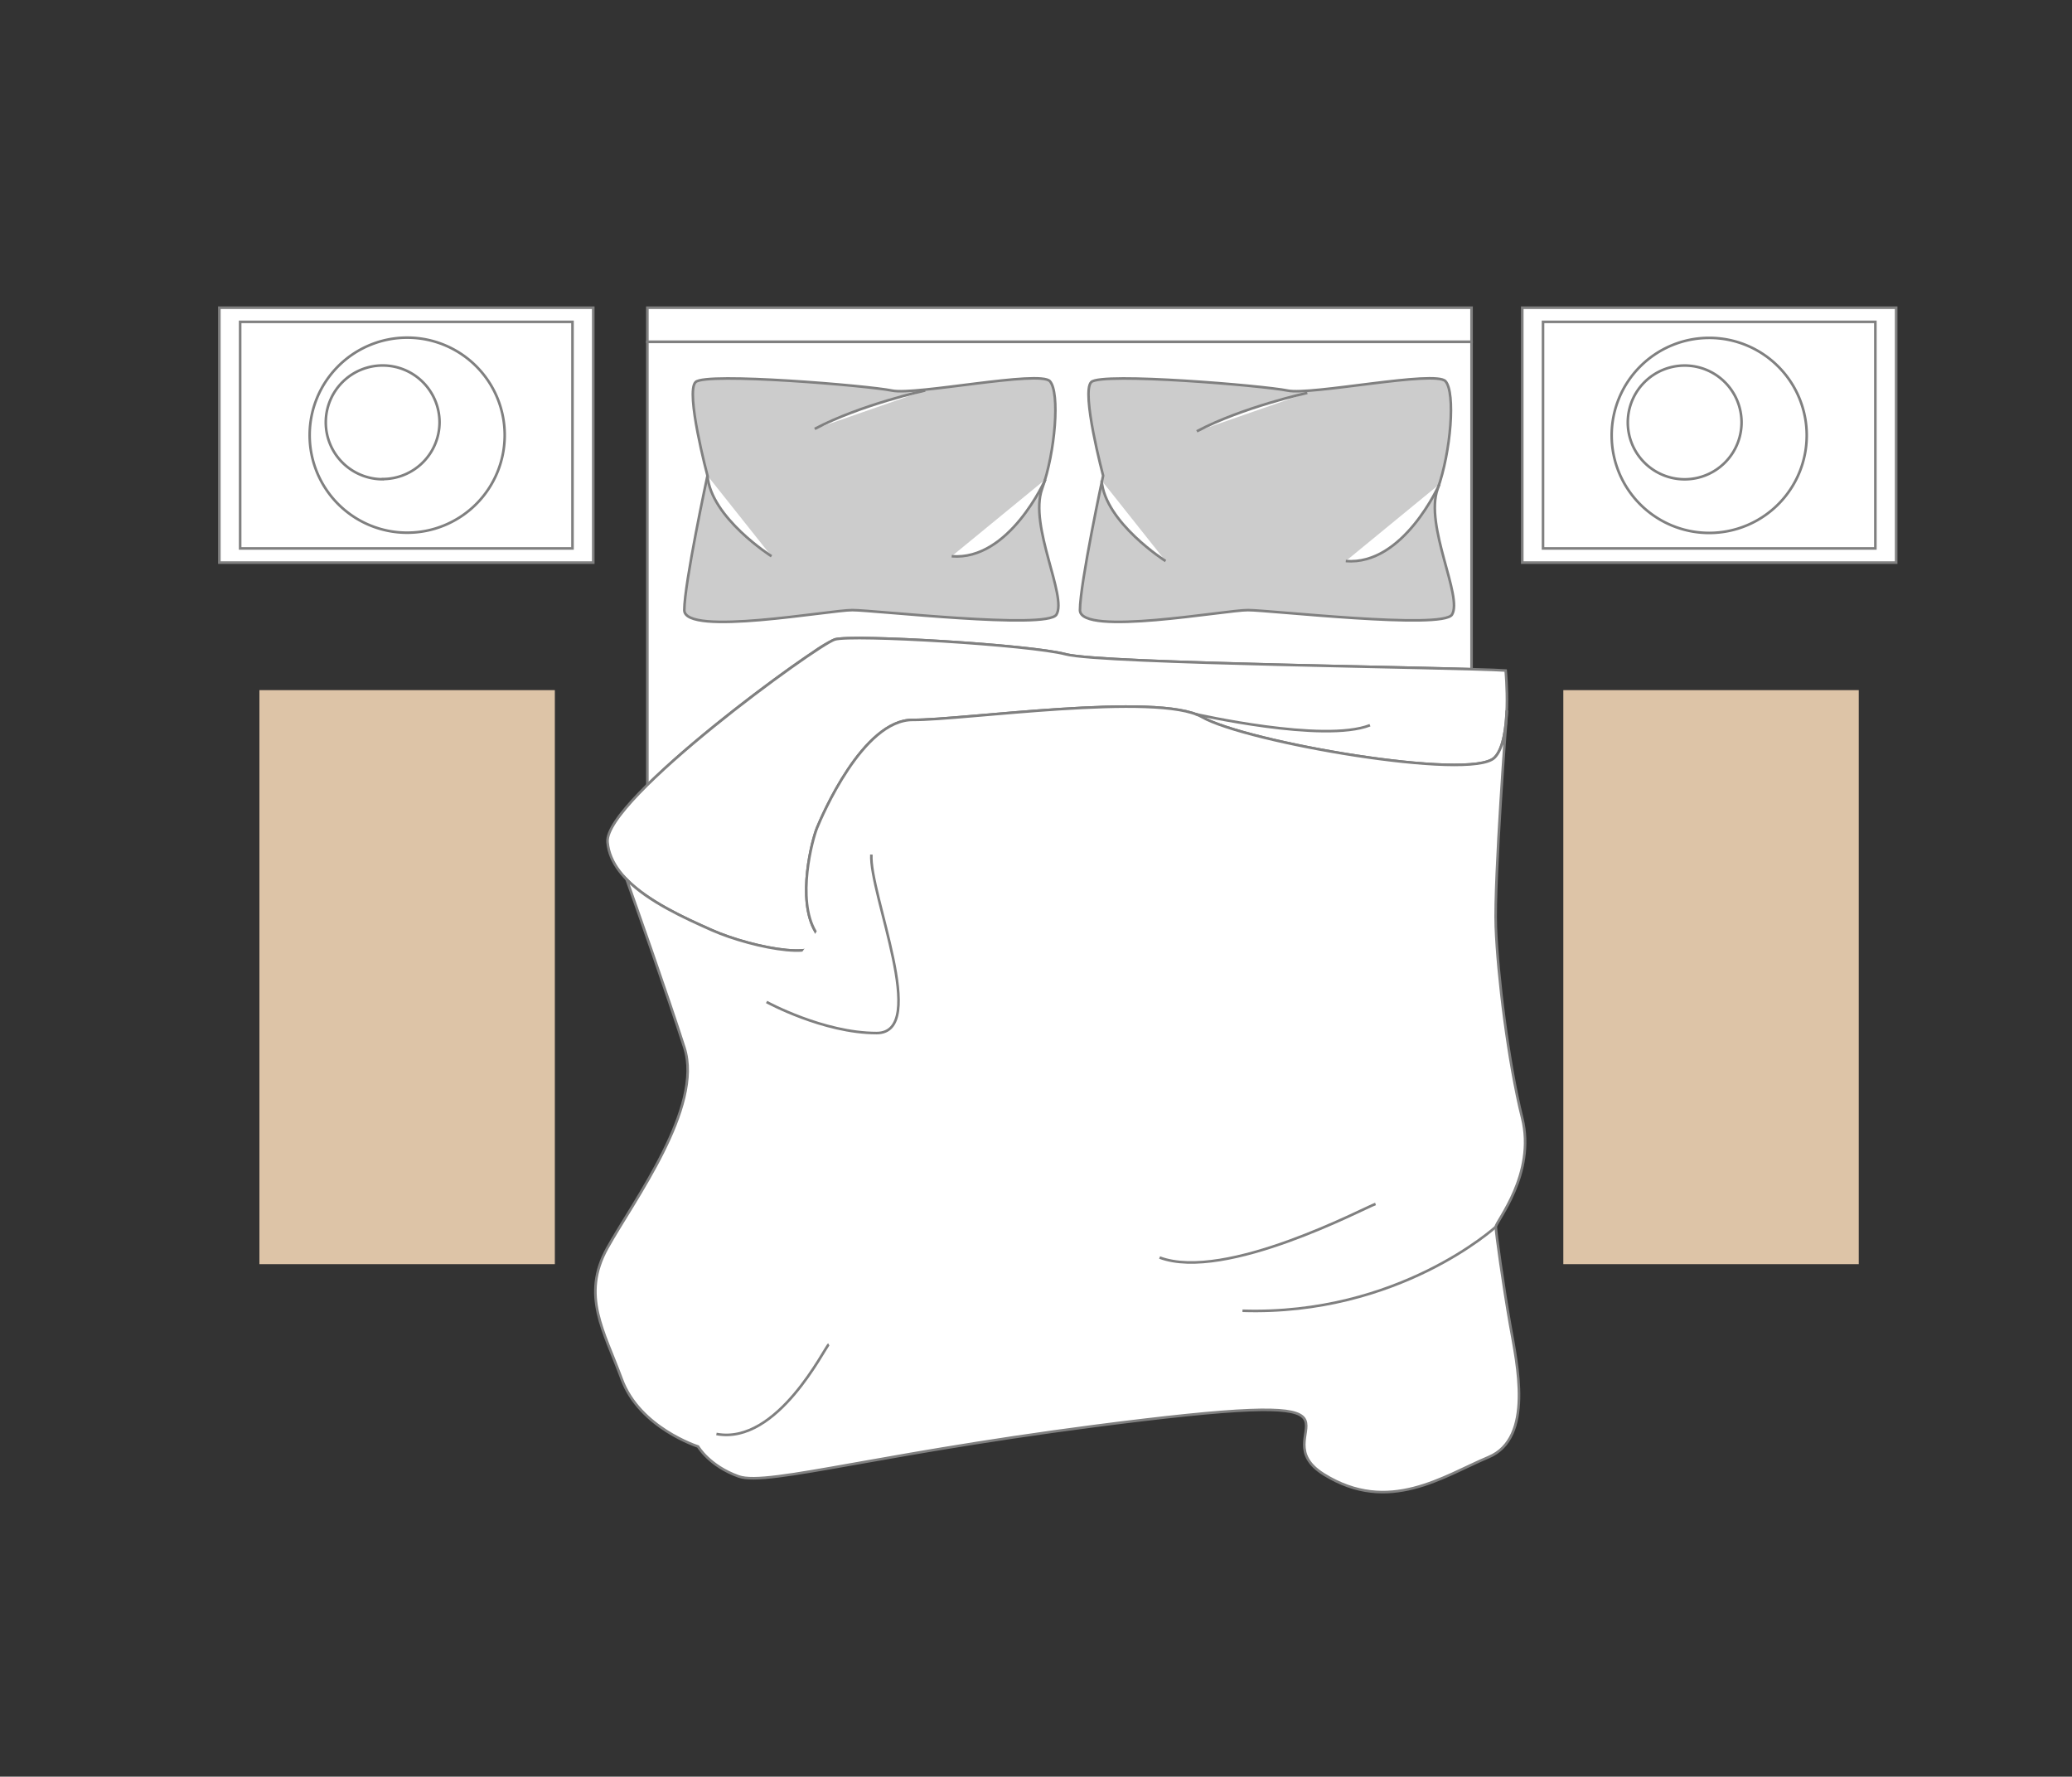 <svg id="Layer_1" data-name="Layer 1" xmlns="http://www.w3.org/2000/svg" width="600" height="514.46" viewBox="0 0 600 514.46">
  <rect x="0" y="0" width="600" height="514.46" fill="#333333" stroke="none"/>
  <defs>
    <style>
      .cls-1 {
        fill: #ddc4a7;
      }

      .cls-2 {
        fill: #fff;
      }

      .cls-2, .cls-3 {
        stroke: gray;
        stroke-miterlimit: 10;
        stroke-width: 0.75px;
      }

      .cls-3 {
        fill: #ccc;
      }
    </style>
  </defs>
  <g>
    <rect class="cls-1" x="75.12" y="199.84" width="85.55" height="166.22"/>
    <rect class="cls-1" x="452.7" y="199.84" width="85.55" height="166.22"/>
    <g>
      <rect class="cls-2" x="63.52" y="89.1" width="108.27" height="73.81"/>
      <rect class="cls-2" x="69.54" y="93.2" width="96.24" height="65.61"/>
      <path class="cls-2" d="M117.92,97.77A28.24,28.24,0,1,0,146.15,126,28.23,28.23,0,0,0,117.92,97.77Zm-7.11,41a16.47,16.47,0,1,1,16.47-16.47A16.48,16.48,0,0,1,110.81,138.72Z"/>
    </g>
    <g>
      <rect class="cls-2" x="440.81" y="89.1" width="108.27" height="73.81"/>
      <rect class="cls-2" x="446.82" y="93.2" width="96.24" height="65.61"/>
      <path class="cls-2" d="M494.94,97.84a28.24,28.24,0,1,0,28.24,28.23A28.23,28.23,0,0,0,494.94,97.84Zm-7.1,40.95a16.47,16.47,0,1,1,16.47-16.47A16.48,16.48,0,0,1,487.84,138.79Z"/>
    </g>
    <path class="cls-2" d="M235.4,188.93l.07-.05a39.42,39.42,0,0,1,6.24-3.71c5.07-1.52,56.45,1.53,66.88,4.29,9,2.4,87.47,3.47,117.46,4.32l.07-.12V99H187.46v128.3C201.35,213.54,224.18,196.42,235.4,188.93Z"/>
    <path class="cls-3" d="M361.37,176.67c6.28,0,56.35,5.7,59.09,1.31,3.21-5.16-8-25.69-4.15-36.42s5.2-27.9,2.27-31.17-38.9,4.13-45.71,2.71S319,107.73,316,110.63s3.44,27.11,3.44,27.11-6.71,31.23-6.71,38.93S355.08,176.62,361.37,176.67Z"/>
    <path class="cls-3" d="M246.82,176.67c6.28,0,56.35,5.7,59.09,1.31,3.21-5.16-8-25.69-4.15-36.42s5.2-27.9,2.27-31.17-38.9,4.13-45.71,2.71-53.87-5.37-56.89-2.47,3.44,27.11,3.44,27.11-6.71,31.23-6.71,38.93S240.53,176.62,246.82,176.67Z"/>
    <path class="cls-2" d="M436,194.16c-14.48-.94-116.95-1.94-127.37-4.7s-61.81-5.81-66.88-4.29-66.81,46.36-65.82,58.65S194.11,264,206.1,269.33s35.73,9.9,30.08.49-.92-26.87.41-30.08,13.27-31.37,27.76-31.28,71-8.13,83.72-.83,77.8,18.55,84.7,11.77C438,214.24,436,194.16,436,194.16Z"/>
    <path class="cls-2" d="M433.15,355.24c0-1.53,11.69-15.25,7.63-31.54s-7.12-41.67-7.63-55.35,3.2-62.25,3.2-62.25h-.06c-.23,5.31-1.09,10.91-3.52,13.3-6.9,6.78-72-4.47-84.7-11.77s-69.23.93-83.72.83-26.44,28.06-27.76,31.28-6.05,20.68-.41,30.08-18.09,4.83-30.08-.49c-8-3.56-18.34-8.25-24.63-14.64,2.18,6.13,11.83,33.41,16.72,48.69,5.53,17.29-14.68,44.23-22.32,58s-1,23.9,4.18,38,22.09,19.48,22.09,19.48,3.23,5.61,11.74,8.66S256.73,420,331,411.17s33.55,4.06,52.36,15.76,34.58.51,47.71-5,8.22-27,6.25-38.2S433.15,356.77,433.15,355.24Z"/>
    <path class="cls-2" d="M398.32,348.63c-3.05,1-43.47,22.63-62.53,15.51"/>
    <path class="cls-2" d="M240,389.3c-1,.51-14.77,29.27-32.54,25.93"/>
    <path class="cls-2" d="M346.22,206.78s37.1,8.47,50.49,3.22"/>
    <path class="cls-2" d="M252.33,247.45c-.69,11.19,16.95,51.69,1.51,51.69s-31.86-9-31.86-9"/>
    <rect class="cls-2" x="187.46" y="89.1" width="238.66" height="9.85"/>
    <path class="cls-2" d="M433.15,355.24S405,381,359.79,379.55"/>
    <path class="cls-2" d="M235.93,124.19c13.22-7,32-11.13,32-11.13"/>
    <path class="cls-2" d="M302.73,138.81s-10.44,23.65-27.14,22.26"/>
    <path class="cls-2" d="M223.41,161.07s-17.59-11.18-18.54-23.33"/>
    <path class="cls-2" d="M346.57,124.89c13.22-7,32-11.13,32-11.13"/>
    <path class="cls-2" d="M416.84,140.2s-10.43,23.65-27.13,22.26"/>
    <path class="cls-2" d="M337.52,162.46S319.93,151.29,319,139.13"/>
  </g>
</svg>
